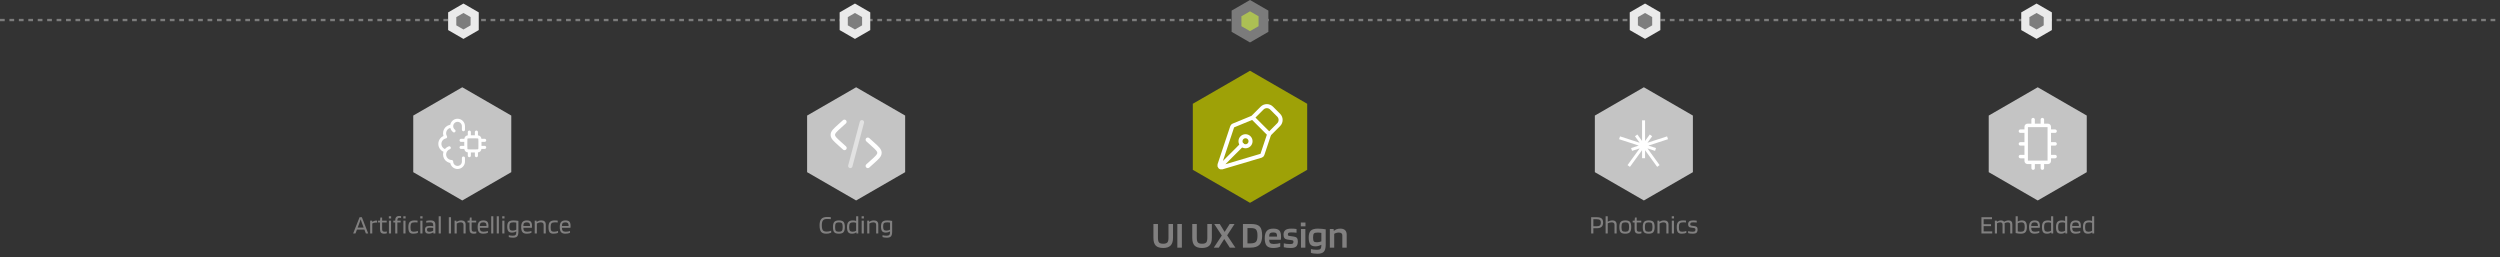 <svg width="1060" height="109" viewBox="0 0 1060 109" fill="none" xmlns="http://www.w3.org/2000/svg">
<rect x="0" y="0" width="1060" height="109" fill="#333333" stroke="none"/>
<line y1="8.5" x2="1060" y2="8.5" stroke="#7C7C7C" stroke-dasharray="2 2"/>
<path d="M196.5 1.5L202.995 5.25V12.75L196.5 16.5L190.005 12.75V5.25L196.5 1.5Z" fill="#EAEAEA"/>
<path d="M196.5 5.5L199.531 7.25V10.75L196.5 12.5L193.469 10.75V7.25L196.5 5.5Z" fill="#7D7D7D"/>
<path d="M362.5 1.5L368.995 5.25V12.75L362.5 16.5L356.005 12.75V5.25L362.5 1.5Z" fill="#EAEAEA"/>
<path d="M362.5 5.5L365.531 7.25V10.75L362.5 12.5L359.469 10.75V7.25L362.5 5.5Z" fill="#7D7D7D"/>
<path d="M530 0L537.794 4.5V13.5L530 18L522.206 13.5V4.5L530 0Z" fill="#7B7B7B"/>
<path d="M529.997 4.8L533.634 6.9V11.1L529.997 13.2L526.36 11.1V6.9L529.997 4.8Z" fill="#ACBF54"/>
<path d="M697.5 1.5L703.995 5.25V12.75L697.5 16.5L691.005 12.75V5.25L697.5 1.5Z" fill="#EAEAEA"/>
<path d="M697.5 5.5L700.531 7.25V10.75L697.5 12.5L694.469 10.75V7.25L697.5 5.5Z" fill="#7D7D7D"/>
<path d="M863.5 1.5L869.995 5.25V12.75L863.5 16.5L857.005 12.75V5.25L863.5 1.5Z" fill="#EAEAEA"/>
<path d="M863.5 5.5L866.531 7.25V10.75L863.5 12.5L860.469 10.75V7.25L863.5 5.5Z" fill="#7D7D7D"/>
<path d="M196 37L216.785 49V73L196 85L175.215 73V49L196 37Z" fill="#C4C4C4"/>
<path d="M191.499 53.5C190.967 53.5 190.444 53.641 189.985 53.91C189.525 54.178 189.146 54.563 188.884 55.027C188.623 55.49 188.49 56.015 188.498 56.547C188.506 57.079 188.656 57.599 188.932 58.054C188.247 58.186 187.63 58.553 187.186 59.09C186.743 59.628 186.5 60.303 186.5 61.001C186.5 61.698 186.743 62.373 187.186 62.911C187.63 63.448 188.247 63.815 188.932 63.947M191.499 53.5C191.499 52.837 191.762 52.201 192.231 51.732C192.7 51.263 193.336 51 193.999 51C194.662 51 195.298 51.263 195.766 51.732C196.235 52.201 196.499 52.837 196.499 53.5V55M191.499 53.5C191.499 54.318 191.892 55.044 192.499 55.5M188.932 63.947C188.656 64.402 188.507 64.922 188.499 65.454C188.491 65.986 188.624 66.51 188.885 66.973C189.146 67.437 189.526 67.822 189.985 68.09C190.445 68.359 190.967 68.5 191.499 68.5C191.499 69.163 191.762 69.799 192.231 70.268C192.7 70.736 193.336 71 193.999 70.999C194.662 70.999 195.298 70.736 195.767 70.267C196.236 69.798 196.499 69.162 196.499 68.499V67M188.932 63.947C189.291 63.353 189.844 62.902 190.499 62.67M198.999 64V66M201.999 64V66M198.999 56V58M201.999 56V58M197.499 59.5H195.499M197.499 62.5H195.499M205.499 59.5H203.499M205.499 62.5H203.499M201.499 58H199.499C198.556 58 198.085 58 197.792 58.293C197.499 58.586 197.499 59.057 197.499 60V62C197.499 62.943 197.499 63.414 197.792 63.707C198.085 64 198.556 64 199.499 64H201.499C202.442 64 202.913 64 203.206 63.707C203.499 63.414 203.499 62.943 203.499 62V60C203.499 59.057 203.499 58.586 203.206 58.293C202.913 58 202.442 58 201.499 58Z" stroke="white" stroke-width="1.309" stroke-linecap="round" stroke-linejoin="round"/>
<path d="M150.72 99H149.73L152.458 92.103H153.426L156.121 99H155.131L154.504 97.339H151.347L150.72 99ZM152.92 92.961C152.847 93.218 152.759 93.489 152.656 93.775C152.561 94.061 152.462 94.347 152.359 94.633L151.655 96.514H154.196L153.492 94.633C153.345 94.23 153.228 93.903 153.14 93.654C153.059 93.405 152.986 93.174 152.92 92.961ZM157.844 99H156.942V93.566H157.767L157.811 94.028H157.855C158.141 93.859 158.427 93.735 158.713 93.654C158.999 93.566 159.282 93.522 159.56 93.522C159.678 93.522 159.755 93.522 159.791 93.522C159.835 93.522 159.868 93.526 159.89 93.533V94.402C159.839 94.387 159.773 94.38 159.692 94.38C159.619 94.373 159.502 94.369 159.34 94.369C159.076 94.369 158.816 94.402 158.559 94.468C158.31 94.527 158.072 94.618 157.844 94.743V99ZM164.01 98.153V98.912C163.893 98.963 163.732 99.004 163.526 99.033C163.328 99.07 163.138 99.088 162.954 99.088C162.294 99.088 161.821 98.941 161.535 98.648C161.257 98.355 161.117 97.849 161.117 97.13V94.336H160.303V93.566H161.128L161.271 92.246H162.019V93.566H163.955V94.336H162.019V97.097C162.019 97.544 162.1 97.849 162.261 98.01C162.43 98.171 162.723 98.252 163.141 98.252C163.273 98.252 163.424 98.241 163.592 98.219C163.768 98.197 163.908 98.175 164.01 98.153ZM165.837 92.62H164.869V91.685H165.837V92.62ZM165.804 99H164.902V93.566H165.804V99ZM167.574 94.336H166.76V93.566H167.574V93.434C167.574 92.803 167.713 92.338 167.992 92.037C168.27 91.729 168.692 91.575 169.257 91.575C169.389 91.575 169.513 91.582 169.631 91.597C169.755 91.604 169.895 91.626 170.049 91.663V92.433C169.968 92.411 169.869 92.396 169.752 92.389C169.642 92.374 169.532 92.367 169.422 92.367C169.077 92.367 168.831 92.444 168.685 92.598C168.545 92.752 168.476 93.023 168.476 93.412V93.566H169.884V94.336H168.476V99H167.574V94.336ZM171.974 92.62H171.006V91.685H171.974V92.62ZM171.941 99H171.039V93.566H171.941V99ZM177.184 97.922V98.681C177 98.798 176.725 98.897 176.359 98.978C175.999 99.051 175.622 99.088 175.226 99.088C174.456 99.088 173.913 98.879 173.598 98.461C173.29 98.043 173.136 97.313 173.136 96.272C173.136 95.253 173.337 94.53 173.741 94.105C174.144 93.672 174.83 93.456 175.798 93.456C176.01 93.456 176.201 93.463 176.37 93.478C176.546 93.485 176.769 93.507 177.041 93.544V94.347C176.769 94.31 176.546 94.288 176.37 94.281C176.201 94.274 176.01 94.27 175.798 94.27C175.108 94.27 174.643 94.413 174.401 94.699C174.159 94.978 174.038 95.502 174.038 96.272C174.038 97.042 174.133 97.566 174.324 97.845C174.514 98.116 174.881 98.252 175.424 98.252C175.724 98.252 176.036 98.223 176.359 98.164C176.681 98.098 176.956 98.017 177.184 97.922ZM179.158 92.62H178.19V91.685H179.158V92.62ZM179.125 99H178.223V93.566H179.125V99ZM181.807 99.088C181.25 99.088 180.839 98.956 180.575 98.692C180.318 98.421 180.19 97.995 180.19 97.416C180.19 96.829 180.348 96.415 180.663 96.173C180.978 95.924 181.514 95.799 182.269 95.799C182.518 95.799 182.764 95.81 183.006 95.832C183.248 95.854 183.475 95.887 183.688 95.931V95.403C183.688 95 183.585 94.71 183.38 94.534C183.175 94.358 182.845 94.27 182.39 94.27C182.053 94.27 181.756 94.285 181.499 94.314C181.242 94.336 180.986 94.376 180.729 94.435V93.654C181.022 93.581 181.319 93.529 181.62 93.5C181.928 93.471 182.276 93.456 182.665 93.456C183.318 93.456 183.802 93.61 184.117 93.918C184.432 94.219 184.59 94.688 184.59 95.326V99H183.765L183.721 98.494H183.699C183.479 98.67 183.193 98.813 182.841 98.923C182.496 99.033 182.152 99.088 181.807 99.088ZM182.368 96.536C181.869 96.536 181.521 96.598 181.323 96.723C181.132 96.84 181.037 97.053 181.037 97.361C181.037 97.684 181.118 97.918 181.279 98.065C181.44 98.204 181.704 98.274 182.071 98.274C182.357 98.274 182.65 98.23 182.951 98.142C183.252 98.054 183.497 97.944 183.688 97.812V96.646C183.446 96.609 183.219 96.584 183.006 96.569C182.801 96.547 182.588 96.536 182.368 96.536ZM186.902 91.685V99H186V91.685H186.902ZM191.233 92.103V99H190.298V92.103H191.233ZM193.648 99H192.746V93.566H193.527L193.571 94.094H193.604C193.897 93.874 194.202 93.713 194.517 93.61C194.84 93.507 195.199 93.456 195.595 93.456C196.196 93.456 196.651 93.606 196.959 93.907C197.274 94.208 197.432 94.651 197.432 95.238V99H196.53V95.348C196.53 94.981 196.427 94.71 196.222 94.534C196.017 94.358 195.701 94.27 195.276 94.27C195.012 94.27 194.741 94.314 194.462 94.402C194.191 94.483 193.919 94.604 193.648 94.765V99ZM201.962 98.153V98.912C201.845 98.963 201.684 99.004 201.478 99.033C201.28 99.07 201.09 99.088 200.906 99.088C200.246 99.088 199.773 98.941 199.487 98.648C199.209 98.355 199.069 97.849 199.069 97.13V94.336H198.255V93.566H199.08L199.223 92.246H199.971V93.566H201.907V94.336H199.971V97.097C199.971 97.544 200.052 97.849 200.213 98.01C200.382 98.171 200.675 98.252 201.093 98.252C201.225 98.252 201.376 98.241 201.544 98.219C201.72 98.197 201.86 98.175 201.962 98.153ZM206.871 97.944V98.703C206.68 98.806 206.398 98.897 206.024 98.978C205.657 99.051 205.283 99.088 204.902 99.088C204.051 99.088 203.443 98.868 203.076 98.428C202.709 97.988 202.526 97.262 202.526 96.25C202.526 95.275 202.717 94.567 203.098 94.127C203.479 93.68 204.088 93.456 204.924 93.456C205.701 93.456 206.259 93.632 206.596 93.984C206.933 94.329 207.102 94.908 207.102 95.722C207.102 95.869 207.098 96.004 207.091 96.129C207.084 96.254 207.069 96.404 207.047 96.58H203.439C203.446 97.181 203.567 97.61 203.802 97.867C204.044 98.124 204.458 98.252 205.045 98.252C205.36 98.252 205.69 98.223 206.035 98.164C206.38 98.105 206.658 98.032 206.871 97.944ZM206.277 95.601C206.27 95.117 206.163 94.776 205.958 94.578C205.753 94.373 205.408 94.27 204.924 94.27C204.381 94.27 203.996 94.387 203.769 94.622C203.549 94.849 203.439 95.253 203.439 95.832H206.266C206.266 95.817 206.266 95.784 206.266 95.733C206.273 95.674 206.277 95.63 206.277 95.601ZM209.17 91.685V99H208.268V91.685H209.17ZM211.523 91.685V99H210.621V91.685H211.523ZM213.909 92.62H212.941V91.685H213.909V92.62ZM213.876 99H212.974V93.566H213.876V99ZM217.537 100.782C217.17 100.782 216.826 100.756 216.503 100.705C216.188 100.661 215.927 100.599 215.722 100.518V99.715C215.891 99.781 216.136 99.836 216.459 99.88C216.789 99.924 217.115 99.946 217.438 99.946C217.988 99.946 218.369 99.836 218.582 99.616C218.795 99.403 218.901 99.022 218.901 98.472V98.131C218.63 98.292 218.34 98.417 218.032 98.505C217.724 98.586 217.412 98.626 217.097 98.626C216.371 98.626 215.85 98.424 215.535 98.021C215.227 97.618 215.073 96.958 215.073 96.041C215.073 95.11 215.271 94.446 215.667 94.05C216.07 93.654 216.752 93.456 217.713 93.456C218.058 93.456 218.428 93.478 218.824 93.522C219.22 93.559 219.546 93.606 219.803 93.665V98.219C219.803 99.172 219.634 99.836 219.297 100.21C218.96 100.591 218.373 100.782 217.537 100.782ZM217.713 94.27C217.009 94.27 216.543 94.391 216.316 94.633C216.089 94.875 215.975 95.344 215.975 96.041C215.975 96.701 216.07 97.159 216.261 97.416C216.459 97.665 216.837 97.79 217.394 97.79C217.636 97.79 217.885 97.757 218.142 97.691C218.406 97.618 218.659 97.519 218.901 97.394V94.391C218.725 94.354 218.534 94.325 218.329 94.303C218.131 94.281 217.926 94.27 217.713 94.27ZM225.326 97.944V98.703C225.135 98.806 224.853 98.897 224.479 98.978C224.112 99.051 223.738 99.088 223.357 99.088C222.506 99.088 221.898 98.868 221.531 98.428C221.164 97.988 220.981 97.262 220.981 96.25C220.981 95.275 221.172 94.567 221.553 94.127C221.934 93.68 222.543 93.456 223.379 93.456C224.156 93.456 224.714 93.632 225.051 93.984C225.388 94.329 225.557 94.908 225.557 95.722C225.557 95.869 225.553 96.004 225.546 96.129C225.539 96.254 225.524 96.404 225.502 96.58H221.894C221.901 97.181 222.022 97.61 222.257 97.867C222.499 98.124 222.913 98.252 223.5 98.252C223.815 98.252 224.145 98.223 224.49 98.164C224.835 98.105 225.113 98.032 225.326 97.944ZM224.732 95.601C224.725 95.117 224.618 94.776 224.413 94.578C224.208 94.373 223.863 94.27 223.379 94.27C222.836 94.27 222.451 94.387 222.224 94.622C222.004 94.849 221.894 95.253 221.894 95.832H224.721C224.721 95.817 224.721 95.784 224.721 95.733C224.728 95.674 224.732 95.63 224.732 95.601ZM227.626 99H226.724V93.566H227.505L227.549 94.094H227.582C227.875 93.874 228.179 93.713 228.495 93.61C228.817 93.507 229.177 93.456 229.573 93.456C230.174 93.456 230.629 93.606 230.937 93.907C231.252 94.208 231.41 94.651 231.41 95.238V99H230.508V95.348C230.508 94.981 230.405 94.71 230.2 94.534C229.994 94.358 229.679 94.27 229.254 94.27C228.99 94.27 228.718 94.314 228.44 94.402C228.168 94.483 227.897 94.604 227.626 94.765V99ZM236.609 97.922V98.681C236.426 98.798 236.151 98.897 235.784 98.978C235.425 99.051 235.047 99.088 234.651 99.088C233.881 99.088 233.339 98.879 233.023 98.461C232.715 98.043 232.561 97.313 232.561 96.272C232.561 95.253 232.763 94.53 233.166 94.105C233.57 93.672 234.255 93.456 235.223 93.456C235.436 93.456 235.627 93.463 235.795 93.478C235.971 93.485 236.195 93.507 236.466 93.544V94.347C236.195 94.31 235.971 94.288 235.795 94.281C235.627 94.274 235.436 94.27 235.223 94.27C234.534 94.27 234.068 94.413 233.826 94.699C233.584 94.978 233.463 95.502 233.463 96.272C233.463 97.042 233.559 97.566 233.749 97.845C233.94 98.116 234.307 98.252 234.849 98.252C235.15 98.252 235.462 98.223 235.784 98.164C236.107 98.098 236.382 98.017 236.609 97.922ZM241.686 97.944V98.703C241.496 98.806 241.213 98.897 240.839 98.978C240.473 99.051 240.099 99.088 239.717 99.088C238.867 99.088 238.258 98.868 237.891 98.428C237.525 97.988 237.341 97.262 237.341 96.25C237.341 95.275 237.532 94.567 237.913 94.127C238.295 93.68 238.903 93.456 239.739 93.456C240.517 93.456 241.074 93.632 241.411 93.984C241.749 94.329 241.917 94.908 241.917 95.722C241.917 95.869 241.914 96.004 241.906 96.129C241.899 96.254 241.884 96.404 241.862 96.58H238.254C238.262 97.181 238.383 97.61 238.617 97.867C238.859 98.124 239.274 98.252 239.86 98.252C240.176 98.252 240.506 98.223 240.85 98.164C241.195 98.105 241.474 98.032 241.686 97.944ZM241.092 95.601C241.085 95.117 240.979 94.776 240.773 94.578C240.568 94.373 240.223 94.27 239.739 94.27C239.197 94.27 238.812 94.387 238.584 94.622C238.364 94.849 238.254 95.253 238.254 95.832H241.081C241.081 95.817 241.081 95.784 241.081 95.733C241.089 95.674 241.092 95.63 241.092 95.601Z" fill="#818080"/>
<path d="M363 37L383.785 49V73L363 85L342.215 73V49L363 37Z" fill="#C4C4C4"/>
<path d="M358.681 52.308C358.854 52.141 358.955 51.914 358.964 51.674C358.972 51.434 358.888 51.2 358.727 51.022C358.567 50.843 358.343 50.734 358.104 50.717C357.864 50.7 357.627 50.776 357.443 50.93L355.294 52.862C354.385 53.681 353.63 54.36 353.112 54.975C352.568 55.623 352.18 56.319 352.18 57.178C352.18 58.037 352.568 58.733 353.112 59.38C353.631 59.996 354.385 60.676 355.294 61.493L357.443 63.425C357.533 63.509 357.639 63.575 357.755 63.617C357.87 63.66 357.993 63.679 358.116 63.674C358.239 63.668 358.36 63.639 358.471 63.586C358.582 63.533 358.682 63.459 358.764 63.368C358.847 63.276 358.91 63.169 358.95 63.053C358.991 62.937 359.008 62.813 359 62.691C358.992 62.568 358.96 62.448 358.906 62.337C358.851 62.227 358.775 62.129 358.682 62.048L356.587 60.162C355.614 59.286 354.957 58.692 354.533 58.188C354.125 57.702 354.035 57.419 354.035 57.178C354.035 56.936 354.124 56.654 354.533 56.168C354.958 55.663 355.614 55.07 356.587 54.194L358.681 52.308ZM367.255 58.621C367.337 58.531 367.435 58.457 367.545 58.405C367.655 58.352 367.774 58.322 367.896 58.316C368.017 58.31 368.139 58.327 368.254 58.368C368.369 58.409 368.474 58.472 368.565 58.553L370.71 60.484C371.619 61.303 372.374 61.983 372.892 62.598C373.437 63.245 373.824 63.942 373.824 64.8C373.824 65.659 373.437 66.356 372.892 67.003C372.373 67.618 371.619 68.297 370.71 69.115L368.563 71.048C368.473 71.13 368.367 71.192 368.252 71.233C368.138 71.273 368.016 71.291 367.894 71.284C367.773 71.278 367.654 71.248 367.544 71.195C367.434 71.143 367.336 71.069 367.255 70.978C367.173 70.888 367.11 70.782 367.07 70.668C367.029 70.553 367.012 70.431 367.018 70.31C367.025 70.188 367.055 70.069 367.108 69.959C367.16 69.85 367.234 69.751 367.324 69.67L369.419 67.785C370.393 66.908 371.05 66.315 371.474 65.809C371.881 65.325 371.971 65.041 371.971 64.8C371.971 64.559 371.883 64.275 371.474 63.791C371.049 63.285 370.393 62.692 369.419 61.816L367.326 59.929C367.143 59.765 367.033 59.535 367.02 59.29C367.007 59.044 367.092 58.804 367.256 58.621" fill="white"/>
<path opacity="0.5" d="M365.692 50.934C365.809 50.965 365.92 51.019 366.016 51.093C366.113 51.167 366.194 51.259 366.255 51.364C366.316 51.47 366.356 51.586 366.372 51.707C366.388 51.827 366.38 51.95 366.349 52.068L361.424 70.597C361.361 70.834 361.206 71.037 360.993 71.16C360.78 71.284 360.527 71.317 360.29 71.254C360.052 71.191 359.85 71.036 359.726 70.823C359.603 70.611 359.57 70.358 359.633 70.12L364.558 51.591C364.589 51.473 364.643 51.363 364.717 51.266C364.791 51.169 364.883 51.088 364.989 51.027C365.094 50.966 365.21 50.926 365.331 50.91C365.452 50.894 365.574 50.902 365.692 50.934Z" fill="white"/>
<path d="M350.541 98.208C350.842 98.208 351.157 98.175 351.487 98.109C351.825 98.036 352.136 97.94 352.422 97.823V98.659C352.019 98.82 351.66 98.934 351.344 99C351.036 99.059 350.714 99.088 350.376 99.088C349.32 99.088 348.576 98.817 348.143 98.274C347.711 97.724 347.494 96.811 347.494 95.535C347.494 94.31 347.744 93.416 348.242 92.851C348.748 92.279 349.551 91.993 350.651 91.993C350.989 91.993 351.289 92 351.553 92.015C351.817 92.03 352.056 92.055 352.268 92.092V92.917C352.012 92.888 351.751 92.869 351.487 92.862C351.231 92.847 350.952 92.84 350.651 92.84C349.83 92.84 349.258 93.045 348.935 93.456C348.613 93.859 348.451 94.552 348.451 95.535C348.451 96.532 348.598 97.229 348.891 97.625C349.185 98.014 349.735 98.208 350.541 98.208ZM358.204 96.272C358.204 97.299 358.013 98.025 357.632 98.45C357.258 98.875 356.612 99.088 355.696 99.088C354.75 99.088 354.093 98.883 353.727 98.472C353.36 98.061 353.177 97.328 353.177 96.272C353.177 95.238 353.364 94.512 353.738 94.094C354.119 93.669 354.772 93.456 355.696 93.456C356.642 93.456 357.294 93.661 357.654 94.072C358.02 94.483 358.204 95.216 358.204 96.272ZM354.079 96.261C354.079 97.068 354.185 97.603 354.398 97.867C354.61 98.124 355.043 98.252 355.696 98.252C356.326 98.252 356.752 98.116 356.972 97.845C357.192 97.566 357.302 97.038 357.302 96.261C357.302 95.454 357.195 94.923 356.983 94.666C356.777 94.402 356.348 94.27 355.696 94.27C355.058 94.27 354.629 94.406 354.409 94.677C354.189 94.948 354.079 95.476 354.079 96.261ZM362.999 91.685H363.901V99H363.12L363.054 98.494H363.032C362.82 98.692 362.559 98.842 362.251 98.945C361.951 99.04 361.602 99.088 361.206 99.088C360.466 99.088 359.934 98.868 359.611 98.428C359.296 97.988 359.138 97.269 359.138 96.272C359.138 95.275 359.333 94.556 359.721 94.116C360.11 93.676 360.759 93.456 361.668 93.456C361.925 93.456 362.163 93.478 362.383 93.522C362.611 93.559 362.816 93.614 362.999 93.687V91.685ZM361.778 94.27C361.096 94.27 360.634 94.413 360.392 94.699C360.158 94.985 360.04 95.509 360.04 96.272C360.04 97.013 360.143 97.53 360.348 97.823C360.561 98.109 360.953 98.252 361.525 98.252C361.797 98.252 362.057 98.219 362.306 98.153C362.556 98.08 362.787 97.973 362.999 97.834V94.49C362.823 94.417 362.636 94.362 362.438 94.325C362.24 94.288 362.02 94.27 361.778 94.27ZM366.288 92.62H365.32V91.685H366.288V92.62ZM366.255 99H365.353V93.566H366.255V99ZM368.608 99H367.706V93.566H368.487L368.531 94.094H368.564C368.857 93.874 369.162 93.713 369.477 93.61C369.8 93.507 370.159 93.456 370.555 93.456C371.156 93.456 371.611 93.606 371.919 93.907C372.234 94.208 372.392 94.651 372.392 95.238V99H371.49V95.348C371.49 94.981 371.387 94.71 371.182 94.534C370.977 94.358 370.661 94.27 370.236 94.27C369.972 94.27 369.701 94.314 369.422 94.402C369.151 94.483 368.879 94.604 368.608 94.765V99ZM376.008 100.782C375.641 100.782 375.296 100.756 374.974 100.705C374.658 100.661 374.398 100.599 374.193 100.518V99.715C374.361 99.781 374.607 99.836 374.93 99.88C375.26 99.924 375.586 99.946 375.909 99.946C376.459 99.946 376.84 99.836 377.053 99.616C377.265 99.403 377.372 99.022 377.372 98.472V98.131C377.1 98.292 376.811 98.417 376.503 98.505C376.195 98.586 375.883 98.626 375.568 98.626C374.842 98.626 374.321 98.424 374.006 98.021C373.698 97.618 373.544 96.958 373.544 96.041C373.544 95.11 373.742 94.446 374.138 94.05C374.541 93.654 375.223 93.456 376.184 93.456C376.528 93.456 376.899 93.478 377.295 93.522C377.691 93.559 378.017 93.606 378.274 93.665V98.219C378.274 99.172 378.105 99.836 377.768 100.21C377.43 100.591 376.844 100.782 376.008 100.782ZM376.184 94.27C375.48 94.27 375.014 94.391 374.787 94.633C374.559 94.875 374.446 95.344 374.446 96.041C374.446 96.701 374.541 97.159 374.732 97.416C374.93 97.665 375.307 97.79 375.865 97.79C376.107 97.79 376.356 97.757 376.613 97.691C376.877 97.618 377.13 97.519 377.372 97.394V94.391C377.196 94.354 377.005 94.325 376.8 94.303C376.602 94.281 376.396 94.27 376.184 94.27Z" fill="#818080"/>
<path d="M530 30L554.249 44V72L530 86L505.751 72V44L530 30Z" fill="#9EA107"/>
<path d="M517.554 70.428L526.589 61.393M537.966 57.375L535.262 65.489C535.219 65.619 535.145 65.737 535.046 65.832C534.948 65.927 534.828 65.998 534.697 66.037L518.118 70.965C517.968 71.009 517.81 71.011 517.659 70.972C517.508 70.932 517.371 70.852 517.263 70.74C517.155 70.628 517.079 70.489 517.045 70.337C517.01 70.185 517.018 70.026 517.067 69.879L522.451 53.731C522.489 53.615 522.552 53.509 522.636 53.419C522.719 53.33 522.82 53.26 522.933 53.213L530.581 50.064C530.737 50 530.908 49.983 531.073 50.016C531.238 50.049 531.389 50.13 531.508 50.249L537.761 56.504C537.872 56.616 537.951 56.756 537.987 56.91C538.024 57.064 538.016 57.225 537.966 57.375Z" stroke="white" stroke-width="1.714" stroke-linecap="round" stroke-linejoin="round"/>
<path d="M538.138 56.876L542.153 52.859C542.685 52.327 542.984 51.605 542.984 50.852C542.984 50.099 542.685 49.377 542.153 48.845L539.143 45.832C538.879 45.568 538.566 45.359 538.222 45.216C537.877 45.074 537.508 45 537.135 45C536.762 45 536.392 45.074 536.048 45.216C535.703 45.359 535.39 45.568 535.127 45.832L531.112 49.848M529.604 58.381C529.406 58.183 529.171 58.026 528.913 57.919C528.655 57.812 528.378 57.757 528.098 57.757C527.818 57.757 527.541 57.812 527.283 57.919C527.025 58.027 526.79 58.184 526.592 58.381C526.394 58.579 526.238 58.814 526.131 59.072C526.024 59.331 525.969 59.608 525.969 59.887C525.969 60.167 526.024 60.444 526.131 60.702C526.238 60.961 526.395 61.196 526.593 61.393C526.992 61.792 527.534 62.017 528.099 62.017C528.664 62.017 529.205 61.792 529.605 61.392C530.004 60.993 530.228 60.451 530.228 59.886C530.228 59.322 530.004 58.78 529.604 58.381Z" stroke="white" stroke-width="1.714" stroke-linecap="round" stroke-linejoin="round"/>
<path d="M495.436 100.888V94.968H497.356V100.888C497.356 102.328 497.015 103.4 496.332 104.104C495.649 104.797 494.604 105.144 493.196 105.144C491.756 105.144 490.705 104.808 490.044 104.136C489.383 103.464 489.052 102.381 489.052 100.888V94.968H490.972V100.888C490.972 101.827 491.132 102.472 491.452 102.824C491.772 103.165 492.353 103.336 493.196 103.336C494.049 103.336 494.636 103.16 494.956 102.808C495.276 102.456 495.436 101.816 495.436 100.888ZM501.114 94.968V105H499.194V94.968H501.114ZM511.905 100.888V94.968H513.825V100.888C513.825 102.328 513.483 103.4 512.801 104.104C512.118 104.797 511.073 105.144 509.665 105.144C508.225 105.144 507.174 104.808 506.513 104.136C505.851 103.464 505.521 102.381 505.521 100.888V94.968H507.441V100.888C507.441 101.827 507.601 102.472 507.921 102.824C508.241 103.165 508.822 103.336 509.665 103.336C510.518 103.336 511.105 103.16 511.425 102.808C511.745 102.456 511.905 101.816 511.905 100.888ZM520.319 99.784L523.791 105H521.439L519.071 101.336L516.767 105H514.655L518.047 99.864L514.831 94.968H517.167L519.247 98.328L521.391 94.968H523.455L520.319 99.784ZM530.223 105H527.007V94.968H530.223C531.247 94.968 532.058 95.053 532.655 95.224C533.263 95.395 533.748 95.667 534.111 96.04C534.474 96.413 534.735 96.92 534.895 97.56C535.066 98.189 535.151 98.995 535.151 99.976C535.151 101.715 534.762 102.989 533.983 103.8C533.204 104.6 531.951 105 530.223 105ZM532.639 97.432C532.436 97.165 532.154 96.979 531.791 96.872C531.428 96.755 530.906 96.696 530.223 96.696H528.927V103.192H530.223C531.375 103.192 532.154 102.957 532.559 102.488C532.964 102.019 533.167 101.181 533.167 99.976C533.167 99.336 533.124 98.813 533.039 98.408C532.954 98.003 532.82 97.677 532.639 97.432ZM542.823 103.064V104.568C542.556 104.728 542.135 104.867 541.559 104.984C540.994 105.091 540.402 105.144 539.783 105.144C538.524 105.144 537.618 104.824 537.063 104.184C536.519 103.544 536.247 102.488 536.247 101.016C536.247 99.597 536.535 98.563 537.111 97.912C537.687 97.261 538.599 96.936 539.847 96.936C541.052 96.936 541.906 97.187 542.407 97.688C542.908 98.189 543.159 99.048 543.159 100.264C543.159 100.488 543.154 100.696 543.143 100.888C543.132 101.069 543.111 101.325 543.079 101.656H538.119C538.13 102.317 538.274 102.781 538.551 103.048C538.839 103.315 539.346 103.448 540.071 103.448C540.551 103.448 541.047 103.411 541.559 103.336C542.071 103.261 542.492 103.171 542.823 103.064ZM539.847 98.552C539.196 98.552 538.743 98.68 538.487 98.936C538.242 99.192 538.119 99.656 538.119 100.328H541.463V99.992C541.452 99.448 541.33 99.075 541.095 98.872C540.86 98.659 540.444 98.552 539.847 98.552ZM547.528 98.536C546.962 98.536 546.573 98.595 546.36 98.712C546.157 98.819 546.056 99.059 546.056 99.432C546.056 99.613 546.098 99.752 546.184 99.848C546.269 99.933 546.413 99.992 546.616 100.024L548.584 100.312C549.213 100.397 549.65 100.595 549.896 100.904C550.152 101.213 550.28 101.704 550.28 102.376C550.28 103.347 550.056 104.051 549.608 104.488C549.16 104.925 548.397 105.144 547.32 105.144C546.701 105.144 546.136 105.117 545.624 105.064C545.112 105.011 544.68 104.931 544.328 104.824V103.176C544.658 103.261 545.064 103.336 545.544 103.4C546.024 103.453 546.509 103.48 547 103.48C547.554 103.48 547.928 103.411 548.12 103.272C548.322 103.133 548.424 102.872 548.424 102.488C548.424 102.296 548.376 102.152 548.28 102.056C548.184 101.949 548.024 101.88 547.799 101.848L545.799 101.56C545.255 101.485 544.856 101.283 544.6 100.952C544.344 100.611 544.215 100.12 544.215 99.48C544.215 98.616 544.477 97.976 545 97.56C545.533 97.144 546.338 96.936 547.416 96.936C547.853 96.936 548.253 96.947 548.616 96.968C548.978 96.989 549.352 97.032 549.736 97.096V98.68C549.458 98.637 549.122 98.605 548.728 98.584C548.344 98.552 547.944 98.536 547.528 98.536ZM553.518 95.976H551.55V94.36H553.518V95.976ZM553.47 105H551.614V97.096H553.47V105ZM558.6 107.592C558.045 107.592 557.517 107.555 557.016 107.48C556.525 107.416 556.131 107.325 555.832 107.208V105.608C556.077 105.693 556.445 105.763 556.936 105.816C557.437 105.88 557.933 105.912 558.424 105.912C559.107 105.912 559.576 105.789 559.832 105.544C560.099 105.299 560.237 104.861 560.248 104.232V103.784C559.853 103.997 559.443 104.163 559.016 104.28C558.589 104.397 558.168 104.456 557.752 104.456C556.717 104.456 555.981 104.168 555.544 103.592C555.107 103.016 554.888 102.051 554.888 100.696C554.888 99.341 555.181 98.376 555.768 97.8C556.365 97.224 557.368 96.936 558.776 96.936C559.32 96.936 559.917 96.968 560.568 97.032C561.229 97.096 561.741 97.165 562.104 97.24V103.672C562.104 105.123 561.843 106.136 561.32 106.712C560.797 107.299 559.891 107.592 558.6 107.592ZM558.776 98.6C557.912 98.6 557.357 98.733 557.112 99C556.867 99.256 556.744 99.821 556.744 100.696C556.744 101.507 556.845 102.051 557.048 102.328C557.261 102.595 557.704 102.728 558.376 102.728C558.664 102.728 558.968 102.696 559.288 102.632C559.619 102.557 559.939 102.461 560.248 102.344V98.744C560.024 98.701 559.784 98.669 559.528 98.648C559.283 98.616 559.032 98.6 558.776 98.6ZM565.705 105H563.849V97.096H565.449L565.529 97.896H565.577C565.95 97.565 566.35 97.325 566.777 97.176C567.214 97.016 567.726 96.936 568.313 96.936C569.187 96.936 569.854 97.155 570.313 97.592C570.771 98.029 571.001 98.675 571.001 99.528V105H569.145V99.768C569.145 99.384 569.017 99.096 568.761 98.904C568.515 98.701 568.147 98.6 567.657 98.6C567.305 98.6 566.963 98.648 566.633 98.744C566.302 98.829 565.993 98.963 565.705 99.144V105Z" fill="#818080"/>
<path d="M697 37L717.785 49V73L697 85L676.215 73V49L697 37Z" fill="#C4C4C4"/>
<path d="M698.526 62.93L703.668 70.007L702.642 70.751L697.502 63.674V67.074H696.235V63.674L691.095 70.751L690.07 70.007L695.211 62.93L691.978 63.98L691.586 62.776L694.819 61.725L686.5 59.023L686.892 57.818L695.211 60.521L693.213 57.771L694.235 57.027L696.235 59.778V51.031H697.502V59.778L699.502 57.027L700.527 57.772L698.528 60.522L706.846 57.818L707.237 59.022L698.917 61.726L702.15 62.776L701.759 63.981L698.526 62.93Z" fill="white"/>
<path d="M675.583 96.767V99H674.648V92.103H676.991C677.966 92.103 678.663 92.279 679.081 92.631C679.506 92.983 679.719 93.559 679.719 94.358C679.719 95.172 679.499 95.777 679.059 96.173C678.619 96.569 677.941 96.767 677.024 96.767H675.583ZM678.773 94.358C678.773 93.852 678.634 93.493 678.355 93.28C678.084 93.06 677.629 92.95 676.991 92.95H675.583V95.942H676.991C677.629 95.942 678.084 95.817 678.355 95.568C678.634 95.319 678.773 94.915 678.773 94.358ZM681.682 99H680.78V91.685H681.682V94.006C682.012 93.823 682.339 93.687 682.661 93.599C682.991 93.504 683.318 93.456 683.64 93.456C684.242 93.456 684.693 93.606 684.993 93.907C685.301 94.208 685.455 94.651 685.455 95.238V99H684.553V95.348C684.553 94.974 684.454 94.703 684.256 94.534C684.066 94.358 683.765 94.27 683.354 94.27C683.083 94.27 682.801 94.307 682.507 94.38C682.221 94.453 681.946 94.556 681.682 94.688V99ZM691.634 96.272C691.634 97.299 691.444 98.025 691.062 98.45C690.688 98.875 690.043 99.088 689.126 99.088C688.18 99.088 687.524 98.883 687.157 98.472C686.791 98.061 686.607 97.328 686.607 96.272C686.607 95.238 686.794 94.512 687.168 94.094C687.55 93.669 688.202 93.456 689.126 93.456C690.072 93.456 690.725 93.661 691.084 94.072C691.451 94.483 691.634 95.216 691.634 96.272ZM687.509 96.261C687.509 97.068 687.616 97.603 687.828 97.867C688.041 98.124 688.474 98.252 689.126 98.252C689.757 98.252 690.182 98.116 690.402 97.845C690.622 97.566 690.732 97.038 690.732 96.261C690.732 95.454 690.626 94.923 690.413 94.666C690.208 94.402 689.779 94.27 689.126 94.27C688.488 94.27 688.059 94.406 687.839 94.677C687.619 94.948 687.509 95.476 687.509 96.261ZM695.958 98.153V98.912C695.841 98.963 695.68 99.004 695.474 99.033C695.276 99.07 695.086 99.088 694.902 99.088C694.242 99.088 693.769 98.941 693.483 98.648C693.205 98.355 693.065 97.849 693.065 97.13V94.336H692.251V93.566H693.076L693.219 92.246H693.967V93.566H695.903V94.336H693.967V97.097C693.967 97.544 694.048 97.849 694.209 98.01C694.378 98.171 694.671 98.252 695.089 98.252C695.221 98.252 695.372 98.241 695.54 98.219C695.716 98.197 695.856 98.175 695.958 98.153ZM701.56 96.272C701.56 97.299 701.369 98.025 700.988 98.45C700.614 98.875 699.969 99.088 699.052 99.088C698.106 99.088 697.45 98.883 697.083 98.472C696.716 98.061 696.533 97.328 696.533 96.272C696.533 95.238 696.72 94.512 697.094 94.094C697.475 93.669 698.128 93.456 699.052 93.456C699.998 93.456 700.651 93.661 701.01 94.072C701.377 94.483 701.56 95.216 701.56 96.272ZM697.435 96.261C697.435 97.068 697.541 97.603 697.754 97.867C697.967 98.124 698.399 98.252 699.052 98.252C699.683 98.252 700.108 98.116 700.328 97.845C700.548 97.566 700.658 97.038 700.658 96.261C700.658 95.454 700.552 94.923 700.339 94.666C700.134 94.402 699.705 94.27 699.052 94.27C698.414 94.27 697.985 94.406 697.765 94.677C697.545 94.948 697.435 95.476 697.435 96.261ZM703.661 99H702.759V93.566H703.54L703.584 94.094H703.617C703.91 93.874 704.214 93.713 704.53 93.61C704.852 93.507 705.212 93.456 705.608 93.456C706.209 93.456 706.664 93.606 706.972 93.907C707.287 94.208 707.445 94.651 707.445 95.238V99H706.543V95.348C706.543 94.981 706.44 94.71 706.235 94.534C706.029 94.358 705.714 94.27 705.289 94.27C705.025 94.27 704.753 94.314 704.475 94.402C704.203 94.483 703.932 94.604 703.661 94.765V99ZM709.785 92.62H708.817V91.685H709.785V92.62ZM709.752 99H708.85V93.566H709.752V99ZM714.997 97.922V98.681C714.814 98.798 714.539 98.897 714.172 98.978C713.813 99.051 713.435 99.088 713.039 99.088C712.269 99.088 711.726 98.879 711.411 98.461C711.103 98.043 710.949 97.313 710.949 96.272C710.949 95.253 711.151 94.53 711.554 94.105C711.957 93.672 712.643 93.456 713.611 93.456C713.824 93.456 714.014 93.463 714.183 93.478C714.359 93.485 714.583 93.507 714.854 93.544V94.347C714.583 94.31 714.359 94.288 714.183 94.281C714.014 94.274 713.824 94.27 713.611 94.27C712.922 94.27 712.456 94.413 712.214 94.699C711.972 94.978 711.851 95.502 711.851 96.272C711.851 97.042 711.946 97.566 712.137 97.845C712.328 98.116 712.694 98.252 713.237 98.252C713.538 98.252 713.849 98.223 714.172 98.164C714.495 98.098 714.77 98.017 714.997 97.922ZM717.906 94.27C717.437 94.27 717.11 94.325 716.927 94.435C716.751 94.545 716.663 94.769 716.663 95.106C716.663 95.282 716.703 95.418 716.784 95.513C716.872 95.601 717.008 95.66 717.191 95.689L718.588 95.898C719.028 95.964 719.336 96.103 719.512 96.316C719.688 96.521 719.776 96.848 719.776 97.295C719.776 97.926 719.626 98.384 719.325 98.67C719.024 98.949 718.526 99.088 717.829 99.088C717.411 99.088 717.022 99.066 716.663 99.022C716.304 98.978 716.007 98.919 715.772 98.846V97.999C716.007 98.072 716.293 98.135 716.63 98.186C716.975 98.23 717.327 98.252 717.686 98.252C718.141 98.252 718.452 98.186 718.621 98.054C718.79 97.922 718.874 97.687 718.874 97.35C718.874 97.137 718.826 96.983 718.731 96.888C718.636 96.785 718.463 96.716 718.214 96.679L716.817 96.47C716.465 96.419 716.201 96.283 716.025 96.063C715.856 95.843 715.768 95.524 715.761 95.106C715.761 94.534 715.93 94.116 716.267 93.852C716.612 93.588 717.14 93.456 717.851 93.456C718.144 93.456 718.408 93.463 718.643 93.478C718.885 93.493 719.138 93.522 719.402 93.566V94.369C719.211 94.34 718.988 94.318 718.731 94.303C718.474 94.281 718.199 94.27 717.906 94.27Z" fill="#818080"/>
<path d="M864 37L884.785 49V73L864 85L843.215 73V49L864 37Z" fill="#C4C4C4"/>
<path d="M865.962 68.837V71.286M862.044 68.837V71.286M865.962 53.163V50.714M862.044 53.163V50.714M859.105 61H856.656M871.35 61H868.901M859.105 55.612H856.656M871.35 55.612H868.901M859.105 66.388H856.656M871.35 66.388H868.901M859.105 68.249V53.751C859.105 53.595 859.167 53.446 859.277 53.336C859.388 53.225 859.537 53.163 859.693 53.163H868.313C868.391 53.163 868.467 53.178 868.538 53.208C868.61 53.238 868.674 53.281 868.729 53.336C868.784 53.39 868.827 53.455 868.856 53.526C868.886 53.597 868.901 53.674 868.901 53.751V68.249C868.901 68.326 868.886 68.403 868.856 68.474C868.827 68.545 868.784 68.61 868.729 68.665C868.674 68.719 868.61 68.763 868.538 68.792C868.467 68.822 868.391 68.837 868.313 68.837H859.693C859.537 68.837 859.388 68.775 859.277 68.665C859.167 68.554 859.105 68.405 859.105 68.249Z" stroke="white" stroke-width="1.469" stroke-linecap="round" stroke-linejoin="round"/>
<path d="M844.704 98.12V99H840.128V92.103H844.605V92.95H841.063V95.062H844.198V95.887H841.063V98.12H844.704ZM846.722 99H845.82V93.566H846.645L846.689 93.984H846.722C847.044 93.801 847.338 93.669 847.602 93.588C847.866 93.5 848.13 93.456 848.394 93.456C848.702 93.456 848.966 93.504 849.186 93.599C849.406 93.694 849.578 93.837 849.703 94.028H849.736C850.029 93.845 850.337 93.705 850.66 93.61C850.99 93.507 851.32 93.456 851.65 93.456C852.17 93.456 852.563 93.595 852.827 93.874C853.098 94.145 853.234 94.549 853.234 95.084V99H852.332V95.194C852.332 94.879 852.247 94.648 852.079 94.501C851.91 94.347 851.642 94.27 851.276 94.27C851.07 94.27 850.854 94.303 850.627 94.369C850.399 94.428 850.172 94.516 849.945 94.633C849.959 94.706 849.967 94.78 849.967 94.853C849.974 94.926 849.978 95.003 849.978 95.084V99H849.076V95.194C849.076 94.879 848.991 94.648 848.823 94.501C848.654 94.347 848.386 94.27 848.02 94.27C847.836 94.27 847.642 94.303 847.437 94.369C847.231 94.428 846.993 94.53 846.722 94.677V99ZM857.323 93.456C858.064 93.456 858.592 93.676 858.907 94.116C859.23 94.549 859.391 95.26 859.391 96.25C859.391 97.262 859.193 97.988 858.797 98.428C858.401 98.868 857.737 99.088 856.806 99.088C856.388 99.088 855.996 99.062 855.629 99.011C855.262 98.967 854.929 98.897 854.628 98.802V91.685H855.53V93.94C855.787 93.786 856.069 93.669 856.377 93.588C856.685 93.5 857 93.456 857.323 93.456ZM858.489 96.25C858.489 95.509 858.383 94.996 858.17 94.71C857.965 94.417 857.576 94.27 857.004 94.27C856.74 94.27 856.48 94.307 856.223 94.38C855.966 94.446 855.735 94.541 855.53 94.666V98.109C855.691 98.153 855.875 98.19 856.08 98.219C856.285 98.241 856.509 98.252 856.751 98.252C857.433 98.252 857.891 98.109 858.126 97.823C858.368 97.537 858.489 97.013 858.489 96.25ZM864.661 97.944V98.703C864.47 98.806 864.188 98.897 863.814 98.978C863.447 99.051 863.073 99.088 862.692 99.088C861.841 99.088 861.232 98.868 860.866 98.428C860.499 97.988 860.316 97.262 860.316 96.25C860.316 95.275 860.506 94.567 860.888 94.127C861.269 93.68 861.878 93.456 862.714 93.456C863.491 93.456 864.048 93.632 864.386 93.984C864.723 94.329 864.892 94.908 864.892 95.722C864.892 95.869 864.888 96.004 864.881 96.129C864.873 96.254 864.859 96.404 864.837 96.58H861.229C861.236 97.181 861.357 97.61 861.592 97.867C861.834 98.124 862.248 98.252 862.835 98.252C863.15 98.252 863.48 98.223 863.825 98.164C864.169 98.105 864.448 98.032 864.661 97.944ZM864.067 95.601C864.059 95.117 863.953 94.776 863.748 94.578C863.542 94.373 863.198 94.27 862.714 94.27C862.171 94.27 861.786 94.387 861.559 94.622C861.339 94.849 861.229 95.253 861.229 95.832H864.056C864.056 95.817 864.056 95.784 864.056 95.733C864.063 95.674 864.067 95.63 864.067 95.601ZM869.655 91.685H870.557V99H869.776L869.71 98.494H869.688C869.475 98.692 869.215 98.842 868.907 98.945C868.606 99.04 868.258 99.088 867.862 99.088C867.121 99.088 866.59 98.868 866.267 98.428C865.952 97.988 865.794 97.269 865.794 96.272C865.794 95.275 865.988 94.556 866.377 94.116C866.766 93.676 867.415 93.456 868.324 93.456C868.581 93.456 868.819 93.478 869.039 93.522C869.266 93.559 869.472 93.614 869.655 93.687V91.685ZM868.434 94.27C867.752 94.27 867.29 94.413 867.048 94.699C866.813 94.985 866.696 95.509 866.696 96.272C866.696 97.013 866.799 97.53 867.004 97.823C867.217 98.109 867.609 98.252 868.181 98.252C868.452 98.252 868.713 98.219 868.962 98.153C869.211 98.08 869.442 97.973 869.655 97.834V94.49C869.479 94.417 869.292 94.362 869.094 94.325C868.896 94.288 868.676 94.27 868.434 94.27ZM875.606 91.685H876.508V99H875.727L875.661 98.494H875.639C875.427 98.692 875.166 98.842 874.858 98.945C874.558 99.04 874.209 99.088 873.813 99.088C873.073 99.088 872.541 98.868 872.218 98.428C871.903 97.988 871.745 97.269 871.745 96.272C871.745 95.275 871.94 94.556 872.328 94.116C872.717 93.676 873.366 93.456 874.275 93.456C874.532 93.456 874.77 93.478 874.99 93.522C875.218 93.559 875.423 93.614 875.606 93.687V91.685ZM874.385 94.27C873.703 94.27 873.241 94.413 872.999 94.699C872.765 94.985 872.647 95.509 872.647 96.272C872.647 97.013 872.75 97.53 872.955 97.823C873.168 98.109 873.56 98.252 874.132 98.252C874.404 98.252 874.664 98.219 874.913 98.153C875.163 98.08 875.394 97.973 875.606 97.834V94.49C875.43 94.417 875.243 94.362 875.045 94.325C874.847 94.288 874.627 94.27 874.385 94.27ZM882.041 97.944V98.703C881.851 98.806 881.568 98.897 881.194 98.978C880.828 99.051 880.454 99.088 880.072 99.088C879.222 99.088 878.613 98.868 878.246 98.428C877.88 97.988 877.696 97.262 877.696 96.25C877.696 95.275 877.887 94.567 878.268 94.127C878.65 93.68 879.258 93.456 880.094 93.456C880.872 93.456 881.429 93.632 881.766 93.984C882.104 94.329 882.272 94.908 882.272 95.722C882.272 95.869 882.269 96.004 882.261 96.129C882.254 96.254 882.239 96.404 882.217 96.58H878.609C878.617 97.181 878.738 97.61 878.972 97.867C879.214 98.124 879.629 98.252 880.215 98.252C880.531 98.252 880.861 98.223 881.205 98.164C881.55 98.105 881.829 98.032 882.041 97.944ZM881.447 95.601C881.44 95.117 881.334 94.776 881.128 94.578C880.923 94.373 880.578 94.27 880.094 94.27C879.552 94.27 879.167 94.387 878.939 94.622C878.719 94.849 878.609 95.253 878.609 95.832H881.436C881.436 95.817 881.436 95.784 881.436 95.733C881.444 95.674 881.447 95.63 881.447 95.601ZM887.036 91.685H887.938V99H887.157L887.091 98.494H887.069C886.856 98.692 886.596 98.842 886.288 98.945C885.987 99.04 885.639 99.088 885.243 99.088C884.502 99.088 883.971 98.868 883.648 98.428C883.333 97.988 883.175 97.269 883.175 96.272C883.175 95.275 883.369 94.556 883.758 94.116C884.147 93.676 884.796 93.456 885.705 93.456C885.962 93.456 886.2 93.478 886.42 93.522C886.647 93.559 886.853 93.614 887.036 93.687V91.685ZM885.815 94.27C885.133 94.27 884.671 94.413 884.429 94.699C884.194 94.985 884.077 95.509 884.077 96.272C884.077 97.013 884.18 97.53 884.385 97.823C884.598 98.109 884.99 98.252 885.562 98.252C885.833 98.252 886.094 98.219 886.343 98.153C886.592 98.08 886.823 97.973 887.036 97.834V94.49C886.86 94.417 886.673 94.362 886.475 94.325C886.277 94.288 886.057 94.27 885.815 94.27Z" fill="#818080"/>
</svg>

